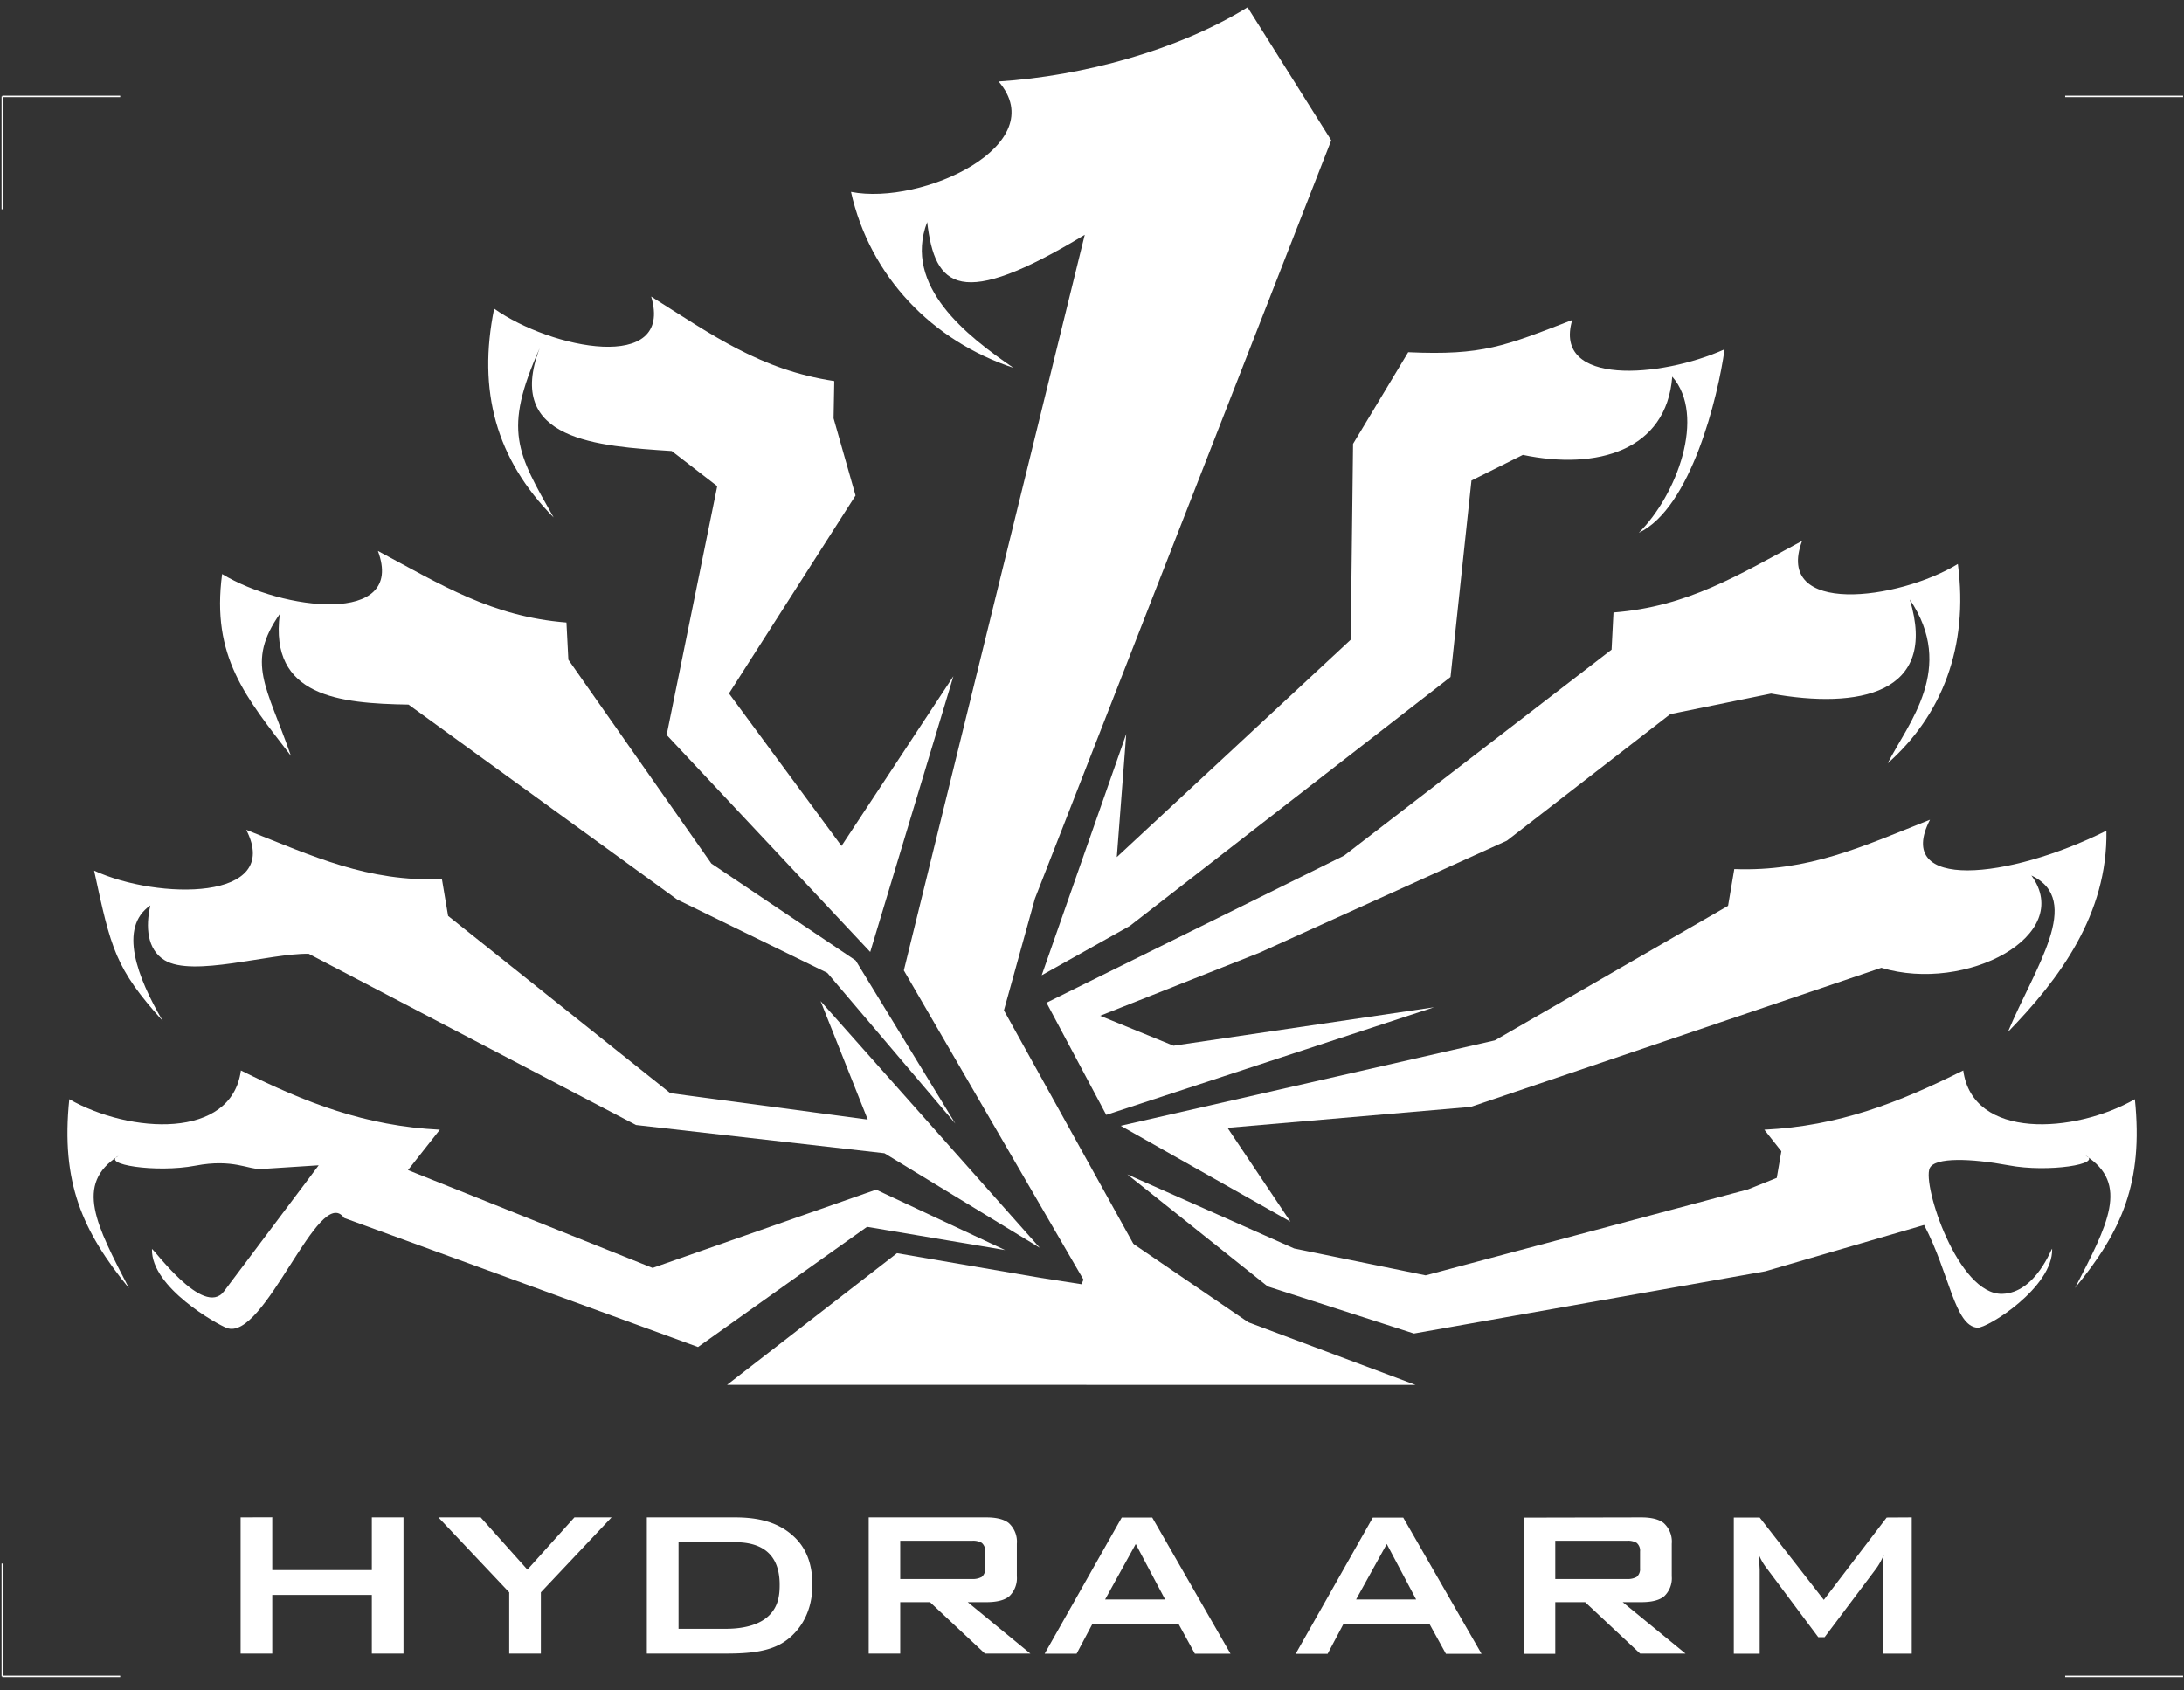 <svg viewBox="0 0 446.4 345.6" xmlns="http://www.w3.org/2000/svg"><rect x="0" y="0" width="446.4" height="345.6" fill="#333333" stroke="none"/><g fill="#fff" fill-rule="evenodd"><path d="m173.94 39.23c14.57 2.87 41.31-9.63 30.17-22.57 17.37-1.14 36.64-6.39 50.89-15.16l17.1 27.19-60.56 155-6.34 22.87 26.47 47.76-3.18 19.41-43.75-75.33 36.98-150.4c-25.51 15.44-30.63 10.88-32.21-2.6-5 13.1 8.18 23.34 17.63 29.8-16.61-5.51-29.32-18.64-33.2-35.97z"/><path d="m14.16 224.73c12.42 7.07 33.17 8.3 35.08-5.88 13.3 6.63 25.42 11.36 40.66 12.11l-6.51 8.26 50 20 45.68-16 26.37 12.35-28.22-4.75-34.55 24.57-72.34-26.39c-5.12-7.18-16.28 25.4-24 22.49-1.88-.71-15.46-8.25-15.27-16.11 0-.58 10.53 14.21 14.73 8.62l19.35-25.76-11.78.76c-2.49.16-5.74-2.15-13.39-.69-8.16 1.55-19.46-.29-15.74-2-9.08 5.78-4.51 14.19 2.14 27.07-9.56-11.72-13.95-21.64-12.21-38.65z"/><path d="m148.61 283.12 140.73.02-34.18-12.8-28.75-19.61-5.37 11.82-8.46-1.32-29.24-5.02z"/><path d="m19.24 178c13 6 38.6 6.27 31.09-8.35 13.82 5.47 24.72 10.65 40 10.09l1.26 7.51 45.41 36.24 40.36 5.4-9.64-24.23 44.81 50.45-31.76-19.34-50.77-5.77-66.9-35c-8-.14-23.67 4.85-29.46 1.31-3.6-2.2-3.9-6.85-2.91-11.2-6.57 4.51-2.71 14.65 2.54 23.63-9.74-10.83-10.58-14.74-14.03-30.74z"/><path d="m430.54 169.83c-20 10-43.57 12.38-36.06-2.24-13.82 5.47-24.72 10.65-40 10.09l-1.27 7.51-47.66 27.51-76.49 17.46 34.69 19.6-12.85-19.18 49.71-4.28 83.93-28.44c17.32 5.23 39.62-6.61 30.66-18.88 10.75 5.08.67 18.87-4.79 32 10.53-10.82 20.41-24.06 20.13-41.15z"/><path d="m45.4 117.36c12.2 7.43 37.6 10.64 31.84-4.72 13.1 7 23.33 13.43 38.54 14.63l.39 7.6 29.23 41.68 29.49 19.81 20.38 33.36-26.17-30.82-30.69-15-54.91-39.85c-14.1-.24-28.5-1.61-26.31-18.53-7 10-2.68 14.75 2.27 29-9.21-11.99-16.31-20.22-14.06-37.16z"/><path d="m101 63.1c11.66 8.27 36.78 13.28 32.1-2.47 12.57 7.92 22.33 15 37.42 17.28l-.14 7.61 4.49 15.78-25.87 40.47 23 31.18 22.87-34.7-17 56.37-41.61-44.36 10.34-50.87-9.3-7.18c-15.05-1-34.22-2.11-27-21-7.54 16.86-4.59 21.38 2.86 34.58-11.81-11.95-15.57-25.94-12.16-42.69z"/><path d="m400.18 115.3c-12.2 7.44-37.62 10.67-31.84-4.71-13.1 7-23.33 13.43-38.55 14.63l-.39 7.6-54.68 42.11-60.82 30.07 12.21 22.93 67-22-53.25 7.86-15-6.12 32.61-12.91 50.53-22.89 33.4-25.87 20.6-4.2c17.81 3.21 34.27.16 28.35-19.24 9.51 14.07-.34 25.3-4.52 33.5 11.08-9.82 16.59-23.81 14.35-40.76z"/><path d="m352.49 71.42c-13 5.86-35.17 7.56-31.13-6-13.86 5.35-18.28 7.28-33.53 6.59l-11.27 18.73-.48 40.05-47.81 44.44 1.93-25.18-17.28 49.34 18-10.08 65.56-50.9 4.28-40.17 10.51-5.24c15.15 3.16 29.37-.87 30.53-16 7 8 .92 24.24-6.84 31.93 10.67-5.05 16.23-27.93 17.53-37.51z"/></g><path d="m.47 19.71h24.1" fill="none" stroke="#fff" stroke-miterlimit="22.926" stroke-width=".297"/><path d="m.47 42.78v-23.07" fill="none" stroke="#fff" stroke-miterlimit="22.926" stroke-width=".297"/><path d="m446.21 19.71h-24.1" fill="none" stroke="#fff" stroke-miterlimit="22.926" stroke-width=".297"/><path d="m.47 342.73h24.1" fill="none" stroke="#fff" stroke-miterlimit="22.926" stroke-width=".297"/><path d="m.47 319.67v23.06" fill="none" stroke="#fff" stroke-miterlimit="22.926" stroke-width=".297"/><path d="m446.21 342.73h-24.1" fill="none" stroke="#fff" stroke-miterlimit="22.926" stroke-width=".297"/><path d="m436.36 224.73c-12.42 7.07-33.17 8.3-35.08-5.88-13.3 6.63-25.42 11.36-40.66 12.11l3.48 4.41-.94 5.44-5.89 2.36-65.87 17.57-26.86-5.49-34.12-15.15 28.69 22.9 29.89 9.63 71.82-12.72 32.46-9.47c5.24 10 6.23 20.65 10.9 21 2 .16 15.47-8.25 15.27-16.11 0-.58-3.22 9-10.2 9.19-9.06.23-16.4-22.3-14.82-25.7 1.05-2.26 8.45-2 16.1-.58 8.16 1.55 19.46-.29 15.74-2 9.08 5.78 4.51 14.19-2.14 27.07 9.58-11.65 13.97-21.57 12.23-38.58z" fill="#fff" fill-rule="evenodd"/><path d="m49.18 310.22v27.85h6.47v-12h20.35v12h6.47v-27.85h-6.47v10.78h-20.35v-10.8zm68.23 0-9.61 10.69-9.55-10.69h-8.64l14.47 15.33v12.52h6.47v-12.52l14.45-15.33zm14.8 0v27.85h16.25c4.53 0 8.47-.37 11.44-2.16 2.53-1.51 6.15-5.18 6.15-11.92 0-4.21-1.24-7.51-3.83-9.88-3.62-3.4-8.42-3.89-12.09-3.89zm6.48 22.78v-17.7h11.49c3.57 0 9.18.91 9.18 8.69 0 1.88-.16 4.53-2.43 6.53-1.62 1.45-4.43 2.48-8.58 2.48zm38.87-22.78v27.85h6.44v-10.52h6.09l11.23 10.52h9.28l-12.8-10.52h3.78c1.24 0 3.45-.11 4.75-1.24a5.11 5.11 0 0 0 1.51-4.05v-6.64a5.13 5.13 0 0 0 -1.68-4.26c-1.29-1-3.29-1.14-4.58-1.14zm21.21 4.78a3.49 3.49 0 0 1 1.89.43 2.08 2.08 0 0 1 .7 1.79v3.4a2.07 2.07 0 0 1 -.7 1.78 3.81 3.81 0 0 1 -1.78.43h-14.88v-7.83zm30.51-4.75-15.76 27.85h6.53l3.18-6h17.71l3.29 6h7.28l-16-27.85zm-3.4 16.75 6.26-11.33 6 11.33zm54.71-16.73-15.76 27.85h6.53l3.18-6h17.7l3.3 6h7.28l-16-27.85zm-3.41 16.73 6.27-11.33 6 11.33zm34.24-16.73v27.85h6.47v-10.57h6.11l11.23 10.52h9.28l-12.84-10.52h3.77c1.25 0 3.46-.11 4.75-1.24a5.07 5.07 0 0 0 1.51-4.05v-6.64a5.12 5.12 0 0 0 -1.67-4.26c-1.29-1-3.29-1.14-4.59-1.14zm21.21 4.73a3.49 3.49 0 0 1 1.89.43 2.08 2.08 0 0 1 .7 1.79v3.4a2.07 2.07 0 0 1 -.7 1.78 3.81 3.81 0 0 1 -1.78.43h-14.85v-7.83zm53-4.75-12.85 16.84-13.11-16.84h-5.29v27.85h5.29v-17.24l-.17-3a11.79 11.79 0 0 0 1.68 2.86l10.47 14h1.29l10.47-13.93a13.25 13.25 0 0 0 1.62-2.91 21.32 21.32 0 0 0 -.21 3v17.21h5.93v-27.87z" fill="#fff" fill-rule="evenodd"/></svg>